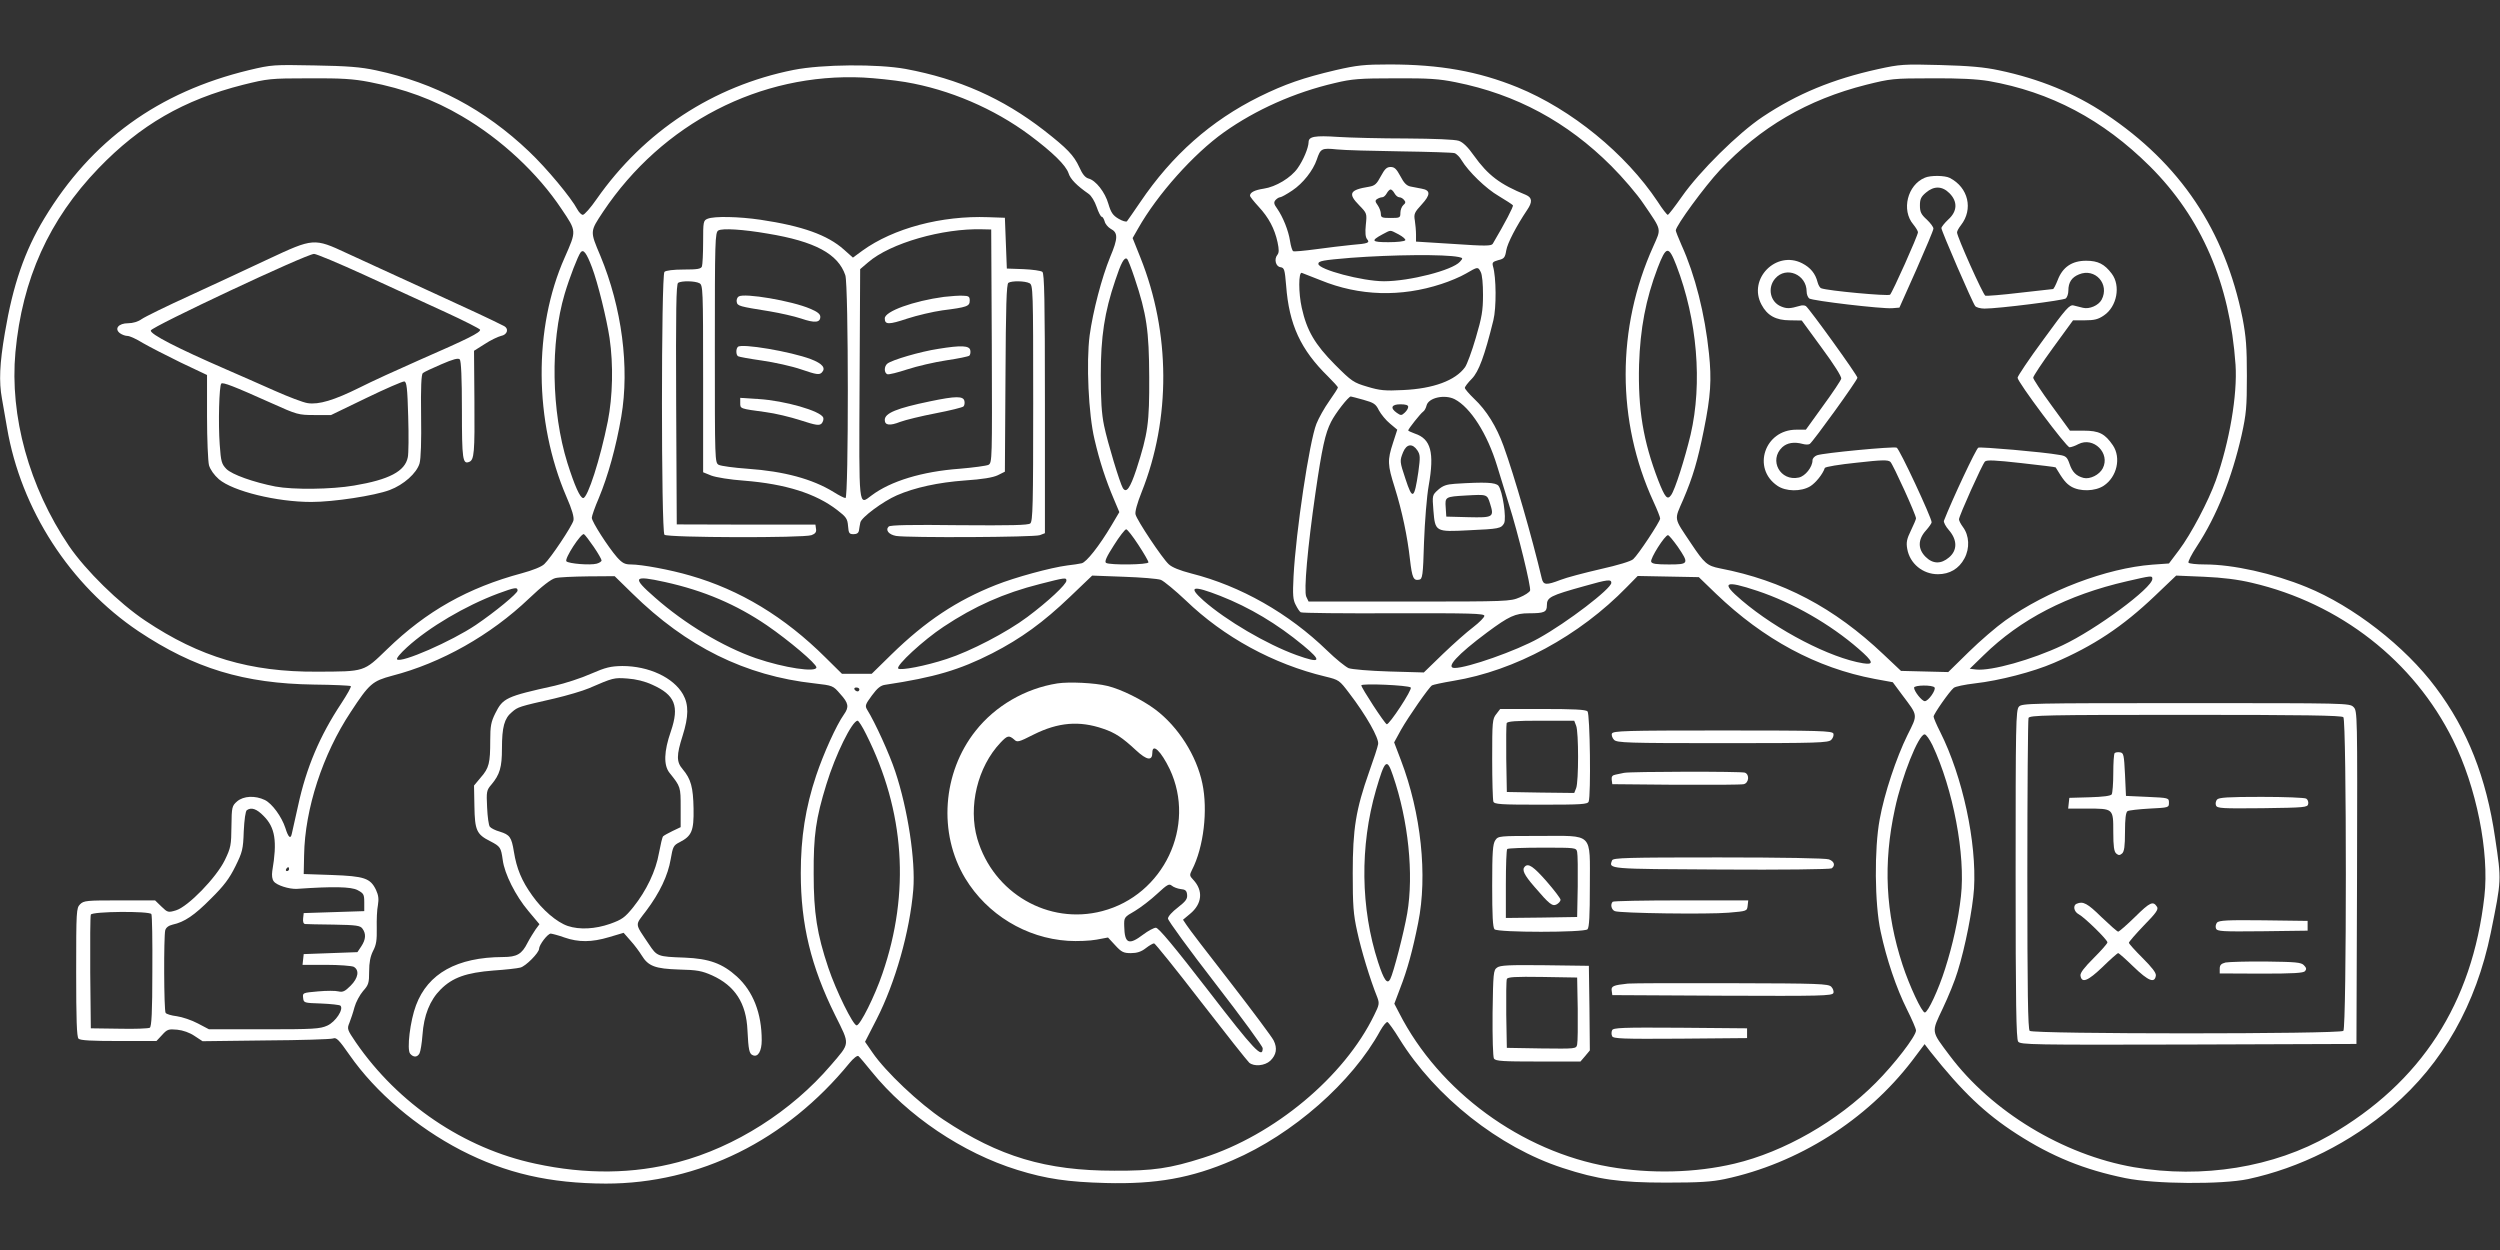 <?xml version="1.0" standalone="no"?>
<!DOCTYPE svg PUBLIC "-//W3C//DTD SVG 20010904//EN"
 "http://www.w3.org/TR/2001/REC-SVG-20010904/DTD/svg10.dtd">
<svg version="1.0" xmlns="http://www.w3.org/2000/svg"
 width="1280pt" height="640pt" viewBox="0 0 1280 640"
 preserveAspectRatio="xMidYMid meet">
<rect x="0" y="0" width="1280" height="640" fill="#333333" stroke="none"/>
<g transform="translate(0,640) scale(0.1,-0.1)"
fill="#ffffff" stroke="none">
<path d="M1275 6041 c-464 -112 -807 -360 -1048 -759 -101 -167 -161 -342
-202 -586 -27 -158 -31 -250 -15 -337 5 -30 17 -97 26 -149 71 -418 323 -807
673 -1042 285 -190 540 -268 899 -273 100 -1 185 -5 188 -8 4 -3 -19 -43 -49
-89 -110 -166 -179 -329 -221 -524 -15 -65 -29 -130 -32 -143 -6 -29 -18 -19
-33 30 -19 58 -68 125 -105 143 -50 24 -109 21 -142 -7 -26 -23 -28 -28 -29
-128 -1 -96 -3 -109 -34 -173 -44 -90 -188 -238 -250 -257 -40 -12 -43 -11
-74 19 l-33 32 -182 0 c-169 0 -183 -1 -202 -20 -19 -19 -20 -33 -20 -348 0
-242 3 -331 12 -340 9 -9 68 -12 206 -12 l193 0 29 31 c26 29 33 31 77 27 30
-3 64 -15 89 -32 l41 -27 324 4 c178 1 333 6 344 10 17 7 30 -6 85 -85 134
-192 343 -369 570 -487 231 -119 456 -170 742 -171 477 0 923 220 1248 618 20
24 39 39 45 35 6 -5 36 -40 68 -80 183 -226 465 -416 746 -503 148 -46 260
-62 452 -67 257 -7 439 25 651 117 307 132 612 400 755 663 15 26 31 46 37 44
5 -2 33 -40 61 -86 184 -297 510 -555 836 -661 180 -59 292 -75 529 -75 170 0
233 4 300 18 377 80 728 303 960 606 l64 85 30 -39 c162 -204 279 -316 442
-421 180 -116 346 -183 556 -226 152 -31 494 -33 628 -5 265 57 523 186 738
370 259 222 430 525 505 892 55 273 55 264 22 485 -45 309 -141 553 -304 770
-157 211 -423 417 -661 514 -173 71 -378 116 -521 116 -43 0 -80 4 -84 9 -3 6
16 43 43 84 102 156 179 349 229 569 24 109 27 143 27 303 0 148 -4 200 -22
295 -91 451 -319 792 -702 1047 -156 105 -340 180 -545 223 -74 16 -152 23
-300 27 -189 5 -206 4 -320 -21 -231 -51 -413 -126 -590 -244 -125 -83 -324
-280 -414 -409 -36 -51 -68 -93 -72 -93 -4 0 -28 30 -52 68 -164 246 -441 472
-717 585 -202 82 -397 117 -657 117 -128 0 -165 -4 -274 -29 -166 -39 -261
-72 -391 -136 -248 -123 -447 -299 -610 -540 -34 -49 -64 -94 -68 -98 -4 -4
-23 1 -43 13 -29 17 -39 32 -52 76 -17 60 -65 121 -102 130 -17 5 -31 22 -47
58 -28 61 -62 96 -181 189 -212 164 -435 263 -708 314 -143 26 -428 24 -574
-5 -411 -82 -765 -314 -1008 -661 -31 -45 -63 -81 -71 -81 -7 0 -20 13 -28 28
-31 59 -157 211 -248 297 -226 215 -482 351 -783 415 -79 17 -145 22 -315 25
-209 4 -218 4 -335 -24z m3360 -61 c226 -38 454 -136 637 -272 119 -89 185
-154 199 -195 9 -30 43 -64 102 -105 15 -10 32 -39 42 -68 9 -27 21 -50 26
-50 5 0 11 -11 15 -24 3 -13 17 -29 30 -37 39 -20 39 -48 -2 -145 -43 -105
-88 -277 -105 -401 -18 -139 -6 -404 25 -533 26 -112 57 -207 100 -308 l27
-64 -39 -66 c-64 -108 -130 -191 -154 -196 -13 -3 -45 -8 -73 -11 -85 -11
-268 -61 -366 -100 -200 -79 -360 -185 -535 -356 l-101 -99 -76 0 -76 0 -84
83 c-210 209 -439 347 -693 420 -102 30 -249 57 -304 57 -31 0 -44 7 -71 37
-46 53 -129 182 -129 202 0 9 16 55 36 101 47 113 88 260 115 417 43 252 3
558 -107 823 -54 128 -54 123 14 226 303 453 805 712 1332 687 58 -3 155 -13
215 -23z m-2743 0 c179 -35 327 -89 473 -175 202 -118 389 -293 510 -475 78
-116 77 -110 16 -249 -160 -360 -157 -838 9 -1224 29 -66 40 -105 36 -122 -8
-30 -116 -192 -149 -223 -14 -14 -60 -32 -115 -47 -276 -74 -489 -194 -690
-389 -121 -117 -112 -114 -359 -115 -343 -2 -601 75 -879 261 -135 90 -305
257 -391 383 -204 302 -304 665 -274 992 35 375 172 678 425 941 214 222 437
351 741 428 126 31 137 33 337 33 168 1 227 -3 310 -19z m5561 -1 c310 -62
571 -203 797 -429 58 -58 133 -145 166 -195 94 -138 90 -123 49 -216 -189
-418 -189 -895 1 -1308 19 -41 34 -79 34 -86 0 -15 -112 -185 -138 -208 -12
-11 -79 -31 -168 -51 -82 -19 -174 -43 -204 -55 -73 -28 -88 -27 -96 7 -50
211 -140 524 -196 679 -36 99 -87 182 -151 242 -26 25 -47 50 -47 55 0 6 16
27 36 47 35 36 65 116 110 299 16 64 15 221 -2 277 -5 19 -1 23 27 31 30 7 35
13 41 50 6 37 52 125 107 207 28 41 26 63 -6 77 -133 54 -194 100 -267 202
-30 43 -56 68 -77 75 -20 7 -124 11 -268 12 -130 0 -288 4 -351 8 -119 8 -150
2 -150 -27 -1 -30 -27 -92 -56 -133 -34 -49 -112 -96 -174 -105 -46 -7 -70
-19 -70 -36 0 -5 20 -30 44 -56 52 -56 82 -113 97 -182 8 -38 8 -54 -1 -65
-18 -22 -8 -60 16 -63 20 -3 22 -12 29 -94 15 -200 74 -328 215 -466 27 -27
50 -52 50 -56 0 -4 -20 -35 -44 -69 -25 -35 -54 -87 -66 -117 -36 -91 -105
-552 -117 -780 -5 -96 -3 -121 11 -147 9 -18 20 -35 26 -38 6 -4 220 -6 475
-5 395 1 465 -1 465 -13 0 -8 -26 -34 -57 -58 -32 -24 -102 -86 -155 -137
l-98 -95 -177 5 c-102 3 -191 11 -208 17 -16 7 -66 47 -110 90 -197 191 -443
331 -696 395 -58 15 -98 31 -115 47 -33 30 -163 225 -170 255 -4 13 9 59 31
114 150 376 148 816 -6 1201 l-40 100 28 49 c99 175 284 382 440 493 162 115
361 204 568 252 87 21 127 24 308 24 173 1 226 -3 310 -20z m2730 6 c316 -56
583 -197 824 -436 265 -264 410 -600 439 -1017 10 -154 -31 -394 -101 -592
-38 -106 -127 -275 -188 -356 l-52 -69 -85 -6 c-235 -18 -538 -133 -753 -286
-45 -32 -129 -104 -187 -161 l-105 -103 -121 3 -121 3 -89 84 c-253 240 -516
379 -838 441 -66 13 -80 26 -148 128 -90 135 -87 116 -40 224 50 117 74 199
106 358 35 173 40 256 26 390 -21 203 -71 402 -141 556 -16 36 -29 70 -29 74
0 24 149 227 226 309 207 220 448 361 749 437 125 31 137 33 335 33 142 1 232
-4 293 -14z m-3011 -360 c141 -2 265 -6 275 -9 10 -3 27 -20 36 -36 35 -58
125 -146 191 -184 37 -22 69 -43 72 -47 4 -6 -40 -90 -103 -197 -7 -12 -40
-12 -201 -1 l-192 12 0 36 c0 20 -3 52 -6 72 -6 33 -2 42 35 82 46 50 46 73 0
81 -16 3 -41 8 -57 11 -20 4 -34 18 -52 53 -20 37 -30 47 -50 47 -20 0 -30
-10 -50 -47 -21 -40 -31 -49 -60 -54 -100 -16 -110 -35 -51 -95 40 -41 40 -42
34 -100 -4 -39 -2 -63 6 -73 16 -19 8 -23 -79 -30 -41 -4 -123 -14 -182 -22
-60 -8 -112 -13 -117 -10 -5 3 -12 26 -16 52 -8 53 -36 123 -66 166 -17 23
-18 32 -9 43 7 8 18 15 24 15 6 0 35 16 63 35 54 36 106 102 125 158 19 57 25
60 103 52 38 -4 186 -8 327 -10z m-32 -215 c6 -11 17 -20 24 -20 8 0 19 -6 25
-14 9 -10 8 -16 -4 -26 -8 -7 -15 -25 -15 -39 0 -26 -2 -27 -50 -27 -44 0 -50
2 -50 21 0 11 -7 31 -16 44 -14 19 -14 25 -3 32 8 5 19 9 26 9 7 0 17 9 23 20
6 11 15 20 20 20 5 0 14 -9 20 -20z m21 -210 c22 -12 37 -25 34 -30 -4 -6 -42
-10 -86 -10 -87 0 -92 7 -31 40 46 24 36 24 83 0z m-4130 -169 c30 -79 75
-263 90 -362 20 -138 16 -299 -9 -426 -39 -194 -103 -393 -126 -393 -16 0 -44
63 -81 180 -82 264 -88 615 -14 865 25 84 68 195 82 213 14 18 30 -3 58 -77z
m5552 10 c107 -278 134 -603 73 -866 -30 -125 -80 -283 -100 -310 -19 -27 -31
-13 -66 76 -77 201 -104 364 -98 592 6 185 34 334 95 495 44 114 56 116 96 13z
m-1114 43 c22 -5 22 -6 6 -24 -39 -44 -259 -100 -389 -100 -110 0 -336 60
-336 89 0 15 22 19 166 31 213 16 481 19 553 4z m-1660 -107 c62 -185 74 -270
75 -507 1 -236 -6 -288 -66 -474 -32 -96 -51 -123 -69 -95 -15 25 -78 232 -96
319 -13 62 -17 132 -17 260 0 196 19 322 74 484 30 91 46 120 60 111 5 -3 22
-47 39 -98z m1772 31 c8 -14 12 -62 12 -118 0 -80 -6 -115 -37 -220 -20 -69
-45 -136 -55 -150 -49 -68 -162 -110 -316 -117 -94 -5 -121 -2 -184 17 -71 21
-80 27 -166 113 -103 104 -144 174 -170 291 -17 76 -17 183 0 179 6 -2 49 -19
97 -38 198 -81 411 -87 618 -19 41 13 98 37 125 53 62 36 62 36 76 9z m-600
-655 c53 -15 63 -21 79 -54 11 -20 36 -51 57 -68 l37 -31 -22 -68 c-29 -89
-28 -111 9 -228 38 -122 65 -251 78 -368 11 -95 18 -110 47 -104 17 3 20 19
25 193 4 105 14 234 24 289 30 170 11 239 -71 266 -19 7 -34 14 -34 16 0 8 64
88 76 96 7 4 15 19 18 32 10 40 93 58 144 32 81 -42 167 -177 217 -341 15 -49
42 -137 60 -195 48 -151 115 -427 109 -444 -3 -8 -27 -24 -54 -35 -47 -20 -63
-21 -565 -21 l-515 0 -12 25 c-13 29 7 254 47 530 34 234 50 306 80 365 22 44
89 130 101 130 3 0 32 -8 65 -17z m229 -36 c0 -8 -8 -21 -18 -30 -16 -15 -20
-15 -40 -1 -36 25 -28 44 18 44 27 0 40 -4 40 -13z m47 -223 c15 -23 15 -35 5
-110 -21 -141 -30 -146 -66 -36 -30 90 -30 92 -12 137 18 43 48 46 73 9z
m-1429 -483 c29 -44 52 -84 52 -90 0 -13 -198 -15 -217 -3 -9 6 2 31 40 90 28
45 57 82 63 82 6 0 34 -36 62 -79z m-2788 -11 c22 -32 40 -64 40 -69 0 -6 -11
-13 -25 -17 -34 -9 -143 0 -155 12 -12 12 76 147 90 139 6 -4 28 -33 50 -65z
m5550 1 c59 -87 57 -91 -45 -91 -65 0 -87 3 -91 14 -6 16 70 136 86 136 5 0
27 -27 50 -59z m-5352 -240 c277 -272 577 -421 932 -460 94 -11 95 -11 132
-54 43 -47 46 -67 19 -105 -39 -55 -104 -199 -142 -312 -55 -164 -79 -318 -79
-500 0 -263 52 -478 176 -728 77 -155 78 -139 -22 -256 -201 -235 -490 -419
-781 -496 -229 -61 -474 -64 -732 -8 -366 78 -703 307 -919 621 -44 65 -46 69
-33 100 7 18 19 53 26 80 7 26 27 63 44 83 28 31 31 41 31 100 0 46 6 77 20
105 17 32 20 56 19 117 -1 42 1 95 6 118 5 31 3 50 -10 78 -29 60 -60 70 -225
76 l-145 5 2 97 c4 236 95 516 239 733 95 145 111 158 211 185 252 65 505 208
702 396 66 63 113 99 134 104 18 5 93 8 168 9 l136 1 91 -89z m2706 70 c16 -7
73 -54 127 -105 195 -188 448 -326 715 -390 70 -17 72 -19 122 -85 86 -112
154 -232 148 -261 -2 -14 -23 -78 -46 -142 -68 -193 -84 -291 -84 -518 0 -165
3 -211 23 -300 20 -93 65 -243 103 -337 11 -30 10 -38 -16 -90 -153 -316 -512
-615 -876 -731 -169 -54 -256 -67 -455 -66 -350 0 -590 72 -874 261 -125 83
-298 247 -364 344 l-38 55 59 115 c96 188 170 449 188 664 12 149 -28 412 -92
604 -30 91 -104 253 -144 317 -12 20 -10 27 24 73 28 38 45 52 69 55 252 38
380 76 547 161 148 76 262 159 398 289 l114 109 161 -6 c89 -3 175 -10 191
-16z m2842 -71 c244 -234 515 -380 812 -436 l93 -17 49 -66 c81 -108 80 -97
26 -205 -57 -116 -118 -298 -142 -431 -28 -150 -26 -433 5 -575 30 -141 80
-289 135 -399 25 -50 46 -98 46 -107 0 -29 -111 -173 -206 -268 -196 -197
-470 -354 -724 -414 -198 -47 -429 -53 -640 -16 -451 78 -872 387 -1076 787
l-25 48 29 77 c38 97 65 197 93 337 49 242 15 562 -88 832 l-35 92 35 64 c38
67 143 218 159 228 5 3 54 14 109 23 316 52 645 230 889 481 l55 56 156 -3
157 -3 88 -85z m2234 76 c0 -46 -288 -259 -460 -340 -157 -74 -364 -132 -442
-124 l-33 4 71 69 c189 185 429 309 734 379 126 29 130 30 130 12z m510 -20
c451 -105 829 -400 1029 -804 120 -240 187 -575 161 -802 -62 -548 -324 -953
-792 -1223 -286 -164 -652 -223 -1003 -163 -362 63 -728 285 -943 572 -96 128
-94 116 -35 241 28 59 63 144 76 189 39 124 77 319 84 424 14 237 -58 573
-173 802 -19 37 -34 73 -34 79 0 13 81 129 103 147 8 7 57 17 108 23 125 14
299 59 405 105 203 87 351 185 517 343 l109 104 142 -6 c95 -4 175 -14 246
-31z m-8125 4 c199 -44 365 -115 522 -222 112 -77 253 -196 253 -215 0 -27
-164 -3 -310 47 -167 58 -363 175 -517 311 -119 104 -112 115 52 79z m2055 7
c0 -19 -94 -107 -200 -186 -104 -78 -292 -176 -413 -215 -109 -36 -237 -60
-248 -49 -14 14 129 146 232 214 158 105 308 172 494 219 129 33 135 34 135
17z m2790 -11 c0 -30 -226 -203 -372 -284 -114 -64 -365 -152 -430 -152 -49 0
13 68 166 182 112 83 144 98 215 98 77 0 91 6 91 40 0 42 15 50 195 100 116
33 135 35 135 16z m747 -41 c183 -61 374 -171 519 -297 76 -66 81 -83 23 -74
-167 27 -440 168 -621 322 -110 93 -89 105 79 49z m-6347 1 c0 -14 -115 -109
-214 -176 -123 -83 -383 -197 -403 -176 -5 5 18 32 51 62 113 103 298 212 466
275 87 32 100 34 100 15z m3598 -27 c150 -59 291 -143 425 -254 98 -81 90 -94
-35 -49 -152 55 -360 177 -476 279 -82 73 -57 80 86 24z m975 -469 c10 -9
-111 -193 -123 -188 -11 4 -130 186 -130 199 0 11 240 1 253 -11z m2682 0 c8
-13 -32 -70 -50 -70 -15 0 -55 51 -55 69 0 14 96 15 105 1z m-5505 -10 c0 -5
-4 -10 -9 -10 -6 0 -13 5 -16 10 -3 6 1 10 9 10 9 0 16 -4 16 -10z m35 -230
c197 -392 226 -810 83 -1225 -39 -115 -114 -265 -132 -265 -18 0 -105 176
-145 295 -58 173 -75 281 -75 480 -1 198 11 284 65 459 46 151 132 326 160
326 5 0 25 -31 44 -70z m5459 -55 c106 -225 170 -562 146 -774 -13 -118 -42
-249 -81 -371 -33 -105 -88 -224 -104 -224 -15 0 -79 137 -114 244 -87 266
-100 519 -39 799 35 165 121 381 152 381 8 0 25 -25 40 -55z m-2762 -156 c79
-230 107 -505 73 -705 -17 -99 -71 -307 -87 -337 -15 -29 -32 -6 -62 86 -90
277 -94 594 -11 882 46 157 56 166 87 74z m-5782 -207 c59 -59 70 -129 44
-282 -3 -22 -1 -42 8 -53 15 -20 79 -40 118 -38 186 13 277 11 310 -6 32 -17
35 -22 35 -63 l0 -45 -155 -5 -155 -5 -3 -27 c-2 -18 2 -28 10 -29 7 -1 73 -2
147 -3 117 -2 136 -5 147 -21 19 -26 17 -55 -6 -90 l-20 -30 -137 -5 -138 -5
-3 -27 -3 -28 121 0 c67 0 130 -5 141 -10 30 -17 24 -57 -16 -97 -29 -29 -40
-34 -62 -29 -14 4 -62 4 -105 0 -78 -7 -79 -7 -76 -33 3 -26 4 -26 93 -29 49
-2 94 -7 98 -11 18 -18 -25 -83 -67 -102 -37 -17 -70 -19 -323 -19 l-283 0
-57 30 c-32 17 -80 33 -108 37 -27 3 -53 11 -57 17 -9 13 -10 391 -2 423 4 14
17 24 38 29 60 13 111 47 196 133 67 66 95 104 125 165 36 73 40 87 43 180 3
60 9 104 16 108 23 16 50 7 86 -30z m130 -272 c0 -5 -5 -10 -11 -10 -5 0 -7 5
-4 10 3 6 8 10 11 10 2 0 4 -4 4 -10z m-705 -230 c4 -6 6 -138 5 -293 0 -208
-4 -283 -13 -289 -7 -4 -77 -7 -157 -5 l-145 2 -3 285 c-1 157 0 290 3 297 6
17 300 19 310 3z"/>
<path d="M3623 5280 c-22 -9 -23 -15 -23 -119 0 -60 -3 -116 -6 -125 -5 -13
-23 -16 -93 -16 -54 0 -92 -5 -99 -12 -17 -17 -17 -1329 0 -1346 15 -15 713
-17 753 -2 19 7 26 16 23 32 l-3 22 -355 0 -355 1 -3 614 c-2 485 0 616 10
623 18 11 86 10 109 -2 18 -10 19 -26 19 -489 l0 -479 42 -17 c24 -9 96 -21
168 -26 213 -17 367 -66 476 -150 47 -36 53 -45 56 -82 3 -37 6 -42 28 -42 17
0 26 6 28 20 1 11 5 29 7 40 5 26 116 108 187 139 92 40 212 66 348 76 90 6
144 15 169 27 l36 18 3 479 c2 369 5 482 15 488 17 11 85 10 108 -2 18 -10 19
-28 19 -614 0 -522 -2 -605 -15 -616 -11 -9 -97 -11 -364 -9 -243 3 -353 1
-361 -7 -18 -18 0 -41 38 -48 62 -10 708 -7 736 4 l26 10 0 664 c0 532 -3 666
-13 674 -7 6 -51 12 -97 14 l-85 3 -5 130 -5 130 -85 3 c-240 9 -486 -57 -644
-171 l-49 -36 -46 41 c-84 75 -213 121 -428 153 -109 16 -236 19 -270 5z m307
-76 c243 -40 361 -104 398 -213 17 -48 17 -1141 1 -1141 -7 0 -34 14 -61 31
-109 67 -254 106 -440 119 -70 5 -136 14 -148 20 -20 11 -20 18 -20 600 0 550
1 590 18 600 20 12 125 6 252 -16z m1148 -576 c2 -582 2 -597 -17 -608 -11 -5
-77 -14 -148 -20 -191 -14 -353 -63 -451 -137 -67 -50 -64 -77 -61 573 l3 586
41 35 c113 98 382 175 585 169 l45 -1 3 -597z"/>
<path d="M3782 4882 c-8 -5 -12 -18 -10 -28 4 -21 13 -23 169 -48 53 -9 125
-25 161 -37 70 -24 98 -21 98 9 0 14 -15 26 -51 41 -95 41 -338 82 -367 63z"/>
<path d="M3778 4624 c-11 -10 -10 -42 1 -48 4 -3 59 -13 122 -22 63 -9 154
-29 203 -46 76 -26 90 -28 103 -16 23 23 5 46 -55 69 -103 39 -356 82 -374 63z"/>
<path d="M3790 4337 c0 -30 -3 -29 130 -47 47 -6 127 -25 179 -42 80 -26 96
-28 108 -16 7 8 11 22 8 30 -13 34 -198 87 -332 95 l-93 6 0 -26z"/>
<path d="M4833 4880 c-156 -21 -303 -74 -303 -110 0 -33 20 -33 116 -1 49 16
130 35 179 42 127 16 140 21 140 50 0 21 -5 24 -35 25 -19 1 -63 -2 -97 -6z"/>
<path d="M4805 4614 c-93 -14 -239 -57 -262 -76 -17 -14 -17 -47 0 -54 8 -3
54 9 103 25 49 16 139 37 199 46 61 9 114 20 118 24 5 5 7 17 5 27 -4 25 -46
27 -163 8z"/>
<path d="M4761 4345 c-169 -35 -231 -60 -231 -95 0 -28 26 -31 79 -10 27 10
109 30 182 44 73 14 137 30 142 35 5 5 7 17 5 27 -5 27 -43 27 -177 -1z"/>
<path d="M1375 5074 c-99 -47 -279 -130 -400 -186 -121 -55 -233 -110 -250
-122 -18 -13 -45 -21 -69 -21 -49 0 -72 -28 -42 -51 11 -8 28 -14 39 -14 11 0
46 -16 78 -36 33 -19 120 -64 194 -100 l135 -64 0 -213 c0 -116 5 -229 10
-249 7 -23 26 -50 51 -72 72 -61 295 -116 473 -116 114 0 324 32 401 61 72 27
138 86 153 136 7 24 10 115 8 246 -2 143 1 210 9 217 6 5 48 25 95 45 60 26
86 33 94 25 7 -8 11 -95 11 -260 0 -253 4 -278 37 -265 26 10 29 47 27 314
l-2 255 54 34 c30 20 68 38 84 42 33 6 42 37 15 51 -61 31 -159 77 -404 189
-154 71 -335 153 -401 184 -167 78 -171 77 -400 -30z m493 -83 c130 -60 316
-145 412 -189 96 -44 176 -85 178 -90 4 -14 -65 -48 -310 -155 -109 -48 -247
-111 -308 -142 -129 -64 -208 -88 -265 -79 -22 3 -98 32 -170 64 -71 32 -184
81 -250 110 -246 107 -387 179 -383 198 4 19 797 392 836 392 12 0 129 -49
260 -109z m222 -724 c3 -97 2 -191 -2 -208 -14 -72 -96 -115 -275 -145 -116
-20 -312 -22 -403 -5 -112 22 -222 61 -251 90 -24 25 -28 37 -34 124 -8 109
-3 302 8 313 8 8 61 -12 257 -100 131 -59 138 -61 220 -61 l85 0 180 87 c99
48 187 86 195 85 12 -2 16 -32 20 -180z"/>
<path d="M9855 5490 c-89 -37 -121 -166 -59 -239 13 -16 24 -34 24 -40 0 -17
-131 -309 -143 -320 -11 -8 -319 20 -352 33 -7 2 -15 16 -19 31 -11 44 -36 75
-79 97 -133 68 -279 -80 -208 -212 29 -55 73 -80 145 -80 l61 -1 103 -141 c62
-84 102 -147 99 -157 -2 -9 -44 -72 -93 -139 l-88 -122 -49 0 c-162 0 -228
-198 -97 -287 43 -30 121 -31 168 -3 28 17 65 63 75 94 2 6 75 18 163 27 133
15 161 15 173 4 14 -14 131 -271 131 -289 0 -5 -12 -33 -26 -62 -21 -43 -25
-61 -19 -94 13 -75 79 -130 157 -130 60 0 108 28 136 81 28 52 25 117 -8 161
-11 15 -20 32 -20 39 0 17 119 282 133 296 9 9 52 7 186 -8 96 -11 175 -20
176 -22 39 -65 53 -82 79 -98 45 -27 123 -25 167 4 68 45 90 143 47 207 -41
60 -71 75 -150 75 l-70 0 -94 129 c-52 71 -94 135 -94 142 0 8 46 77 102 154
l102 140 61 0 c48 0 68 5 97 25 67 45 87 152 40 214 -37 49 -70 66 -131 66
-73 0 -121 -33 -146 -100 -10 -25 -20 -45 -24 -45 -3 0 -80 -9 -170 -19 -91
-11 -170 -17 -176 -15 -12 5 -145 302 -145 324 0 7 9 23 20 37 64 82 38 193
-57 242 -25 13 -99 14 -128 1z m126 -79 c43 -43 41 -93 -6 -135 -19 -18 -35
-38 -35 -44 0 -14 159 -382 173 -399 5 -7 27 -13 48 -13 72 0 404 42 416 52 7
6 13 24 13 40 0 42 17 68 54 83 83 35 159 -50 116 -130 -16 -29 -62 -49 -95
-41 -14 3 -35 9 -48 12 -21 5 -38 -14 -155 -175 -73 -99 -132 -187 -132 -195
0 -22 250 -356 266 -356 8 0 29 7 45 16 78 40 165 -47 125 -124 -17 -33 -65
-57 -98 -49 -38 10 -58 30 -72 72 -12 35 -19 41 -53 46 -83 15 -400 42 -414
37 -11 -4 -134 -266 -176 -374 -3 -7 9 -30 26 -49 43 -50 43 -103 0 -139 -41
-35 -83 -34 -120 3 -40 40 -40 88 1 134 17 19 30 38 30 43 0 23 -165 377 -179
382 -18 7 -376 -27 -408 -39 -13 -5 -23 -16 -23 -26 0 -34 -37 -81 -70 -88
-95 -21 -155 89 -85 155 25 23 61 29 105 17 14 -4 30 -4 36 0 18 13 244 326
244 339 0 13 -246 354 -264 367 -6 4 -20 5 -31 1 -51 -15 -67 -15 -96 -3 -56
23 -71 96 -30 143 56 65 161 21 161 -67 0 -14 6 -29 13 -35 15 -12 372 -54
425 -50 l37 3 87 195 c47 107 87 201 87 209 1 8 -15 29 -34 47 -29 26 -35 39
-35 72 0 33 6 45 31 66 41 35 83 34 120 -3z"/>
<path d="M7449 3923 c-44 -3 -62 -10 -86 -31 -30 -27 -30 -28 -24 -105 9 -110
10 -111 181 -102 155 7 166 9 181 36 13 25 -8 166 -29 192 -15 17 -66 20 -223
10z m180 -101 c22 -70 17 -73 -111 -70 l-113 3 -3 47 c-4 54 -2 55 103 61 109
6 109 7 124 -41z"/>
<path d="M3025 2950 c-49 -22 -133 -49 -185 -61 -249 -55 -265 -63 -304 -141
-22 -44 -26 -66 -26 -139 0 -116 -6 -141 -48 -189 l-35 -42 2 -106 c2 -123 11
-144 81 -179 52 -27 55 -32 64 -96 9 -71 66 -184 131 -261 l57 -68 -20 -27
c-10 -15 -29 -45 -41 -68 -29 -58 -54 -73 -126 -73 -235 -1 -384 -84 -445
-247 -30 -79 -48 -227 -30 -248 17 -20 37 -19 48 2 5 10 12 52 15 93 7 102 38
179 93 234 61 61 131 86 271 97 61 4 123 11 137 15 27 6 96 76 96 96 0 20 44
78 60 78 8 -1 40 -9 70 -20 72 -25 139 -25 229 2 l74 22 36 -41 c20 -22 45
-56 56 -74 34 -56 69 -69 192 -73 93 -2 117 -7 169 -30 117 -53 175 -142 181
-281 5 -101 9 -121 28 -128 26 -11 45 21 45 77 0 138 -44 250 -127 326 -74 67
-142 92 -268 97 -139 5 -141 6 -183 69 -74 111 -72 93 -14 170 70 93 112 182
126 265 11 64 14 71 46 87 62 32 73 58 71 172 -2 109 -13 151 -56 202 -32 37
-32 71 0 171 31 98 32 159 2 212 -49 86 -175 145 -311 145 -60 -1 -85 -7 -161
-40z m315 -56 c116 -52 139 -109 95 -238 -36 -103 -38 -174 -7 -213 57 -71 57
-72 57 -178 l0 -100 -42 -20 c-23 -11 -44 -23 -48 -27 -4 -4 -13 -42 -21 -85
-16 -92 -64 -193 -132 -278 -43 -53 -57 -63 -118 -85 -77 -27 -157 -31 -217
-11 -56 19 -130 82 -182 156 -54 75 -80 138 -94 225 -12 74 -21 86 -72 102
-22 6 -44 17 -51 25 -6 7 -12 52 -14 99 -4 81 -3 88 22 117 43 51 54 89 54
184 0 110 12 155 51 187 31 27 35 28 219 70 63 15 142 38 175 52 125 54 128
55 197 50 44 -3 89 -14 128 -32z"/>
<path d="M5414 2901 c-165 -26 -318 -115 -419 -243 -170 -214 -192 -525 -53
-755 112 -185 311 -306 526 -320 48 -3 114 0 146 6 l59 11 37 -40 c32 -35 43
-40 80 -40 31 0 53 7 76 25 18 14 37 25 43 25 5 0 113 -134 240 -299 127 -164
238 -304 247 -312 25 -21 80 -16 108 10 31 30 37 64 17 104 -9 18 -109 152
-222 298 -114 146 -215 278 -224 293 l-18 27 36 30 c62 51 69 119 16 175 -19
20 -19 24 -6 50 60 116 82 306 53 443 -30 143 -123 289 -239 377 -68 51 -176
105 -247 122 -65 16 -196 22 -256 13z m234 -232 c62 -21 98 -45 169 -111 55
-51 83 -55 83 -12 0 51 44 9 89 -84 137 -291 -31 -645 -346 -727 -275 -72
-557 92 -639 370 -48 165 1 369 119 493 35 37 43 38 69 16 16 -16 23 -14 100
25 126 63 234 72 356 30z m397 -821 c24 -2 31 -8 33 -29 2 -21 -6 -33 -47 -65
-29 -22 -51 -46 -51 -57 0 -10 109 -160 243 -333 133 -172 242 -321 242 -331
0 -56 -42 -12 -280 297 -174 225 -253 320 -267 320 -10 0 -40 -16 -65 -35 -74
-56 -95 -47 -97 43 -1 45 -1 46 55 78 30 18 82 58 114 88 52 48 61 53 75 41 8
-7 29 -15 45 -17z"/>
<path d="M7661 2744 c-20 -25 -21 -39 -21 -230 0 -111 3 -209 6 -218 5 -14 36
-16 244 -16 208 0 239 2 244 16 12 31 7 449 -6 462 -9 9 -74 12 -229 12 l-218
0 -20 -26z m409 -60 c13 -33 13 -285 0 -319 l-10 -25 -172 2 -173 3 -3 170
c-1 93 0 175 2 182 4 10 46 13 176 13 l170 0 10 -26z"/>
<path d="M8253 2644 c-3 -8 2 -23 11 -32 15 -15 65 -17 556 -17 491 0 541 2
556 17 9 9 14 24 11 32 -6 14 -66 16 -567 16 -501 0 -561 -2 -567 -16z"/>
<path d="M8315 2443 c-11 -2 -30 -6 -43 -9 -17 -3 -22 -10 -20 -27 l3 -22 325
-3 c179 -1 335 0 348 3 26 6 31 49 6 59 -17 7 -587 6 -619 -1z"/>
<path d="M7656 2098 c-13 -19 -16 -59 -16 -233 0 -151 3 -214 12 -223 17 -17
459 -17 476 0 9 9 12 72 12 220 0 280 22 258 -259 258 -206 0 -210 0 -225 -22z
m419 -60 c3 -13 4 -93 3 -178 l-3 -155 -182 -3 -183 -2 0 173 c0 96 3 177 7
180 3 4 84 7 179 7 172 0 174 0 179 -22z"/>
<path d="M7807 1963 c-16 -16 -4 -42 49 -103 78 -91 92 -102 115 -90 10 6 19
16 19 23 0 7 -32 49 -72 95 -66 75 -93 94 -111 75z"/>
<path d="M8254 1995 c-18 -45 -27 -44 558 -47 304 -2 559 1 566 6 20 14 14 36
-14 46 -15 6 -239 10 -565 10 -470 0 -540 -2 -545 -15z"/>
<path d="M8257 1783 c-13 -13 -7 -41 11 -48 27 -11 477 -17 582 -8 94 8 95 8
98 36 l3 27 -344 0 c-189 0 -347 -3 -350 -7z"/>
<path d="M7665 1446 c-19 -13 -20 -29 -23 -233 -1 -130 2 -224 7 -233 9 -13
45 -15 227 -15 l216 0 24 28 24 29 -2 216 -3 217 -225 3 c-184 2 -229 0 -245
-12z m413 -211 c1 -88 0 -170 -3 -183 -5 -22 -6 -22 -183 -20 l-177 3 -3 170
c-1 93 0 175 3 182 3 11 43 13 182 11 l178 -3 3 -160z"/>
<path d="M8335 1364 c-75 -8 -87 -13 -83 -37 l3 -22 563 -3 c506 -2 563 -1
569 14 3 8 -2 23 -11 32 -15 15 -63 17 -509 18 -271 1 -510 0 -532 -2z"/>
<path d="M8254 1125 c-4 -8 -4 -22 0 -30 5 -13 50 -15 348 -13 l343 3 0 25 0
25 -343 3 c-298 2 -343 0 -348 -13z"/>
<path d="M10337 2782 c-16 -17 -17 -91 -17 -858 0 -656 3 -844 13 -857 11 -16
72 -17 872 -15 l860 3 3 852 c2 842 2 853 -18 873 -20 20 -33 20 -858 20 -800
0 -840 -1 -855 -18z m1661 -54 c17 -17 17 -1589 0 -1606 -17 -17 -1589 -17
-1606 0 -9 9 -12 200 -12 799 0 433 3 794 6 803 6 14 86 16 803 16 607 0 800
-3 809 -12z"/>
<path d="M10827 2544 c-4 -4 -7 -50 -7 -103 0 -53 -4 -101 -8 -108 -5 -8 -44
-13 -112 -15 l-105 -3 -3 -27 -3 -28 96 0 c136 0 135 1 135 -119 0 -75 4 -101
15 -111 12 -10 18 -10 30 0 11 10 15 36 15 111 0 67 4 100 13 106 6 4 57 10
112 13 99 5 100 5 100 30 0 25 -1 25 -110 30 l-110 5 -5 110 c-5 101 -7 110
-25 113 -12 2 -24 0 -28 -4z"/>
<path d="M11351 2306 c-6 -7 -9 -21 -5 -30 6 -15 31 -16 238 -14 217 3 231 4
234 22 2 10 -2 22 -10 27 -7 5 -110 9 -229 9 -172 0 -219 -3 -228 -14z"/>
<path d="M10633 1773 c-21 -8 -15 -41 10 -54 29 -15 147 -130 147 -144 0 -6
-32 -42 -70 -80 -48 -48 -70 -76 -68 -90 6 -41 38 -28 113 44 40 39 76 71 80
71 4 0 40 -32 80 -71 75 -72 107 -85 113 -44 2 14 -20 42 -68 90 -38 38 -70
73 -70 78 0 5 35 45 77 89 63 64 75 82 67 95 -20 31 -35 25 -112 -51 -43 -42
-82 -76 -87 -76 -5 0 -43 34 -86 75 -71 70 -94 82 -126 68z"/>
<path d="M11351 1676 c-6 -7 -9 -21 -5 -30 6 -15 31 -16 238 -14 l231 3 0 25
0 25 -226 3 c-184 2 -228 0 -238 -12z"/>
<path d="M11395 1472 c-23 -6 -30 -13 -30 -32 l0 -24 213 -1 c164 0 216 3 224
13 8 10 7 17 -6 30 -14 15 -42 17 -194 19 -97 1 -190 -2 -207 -5z"/>
</g>
</svg>
